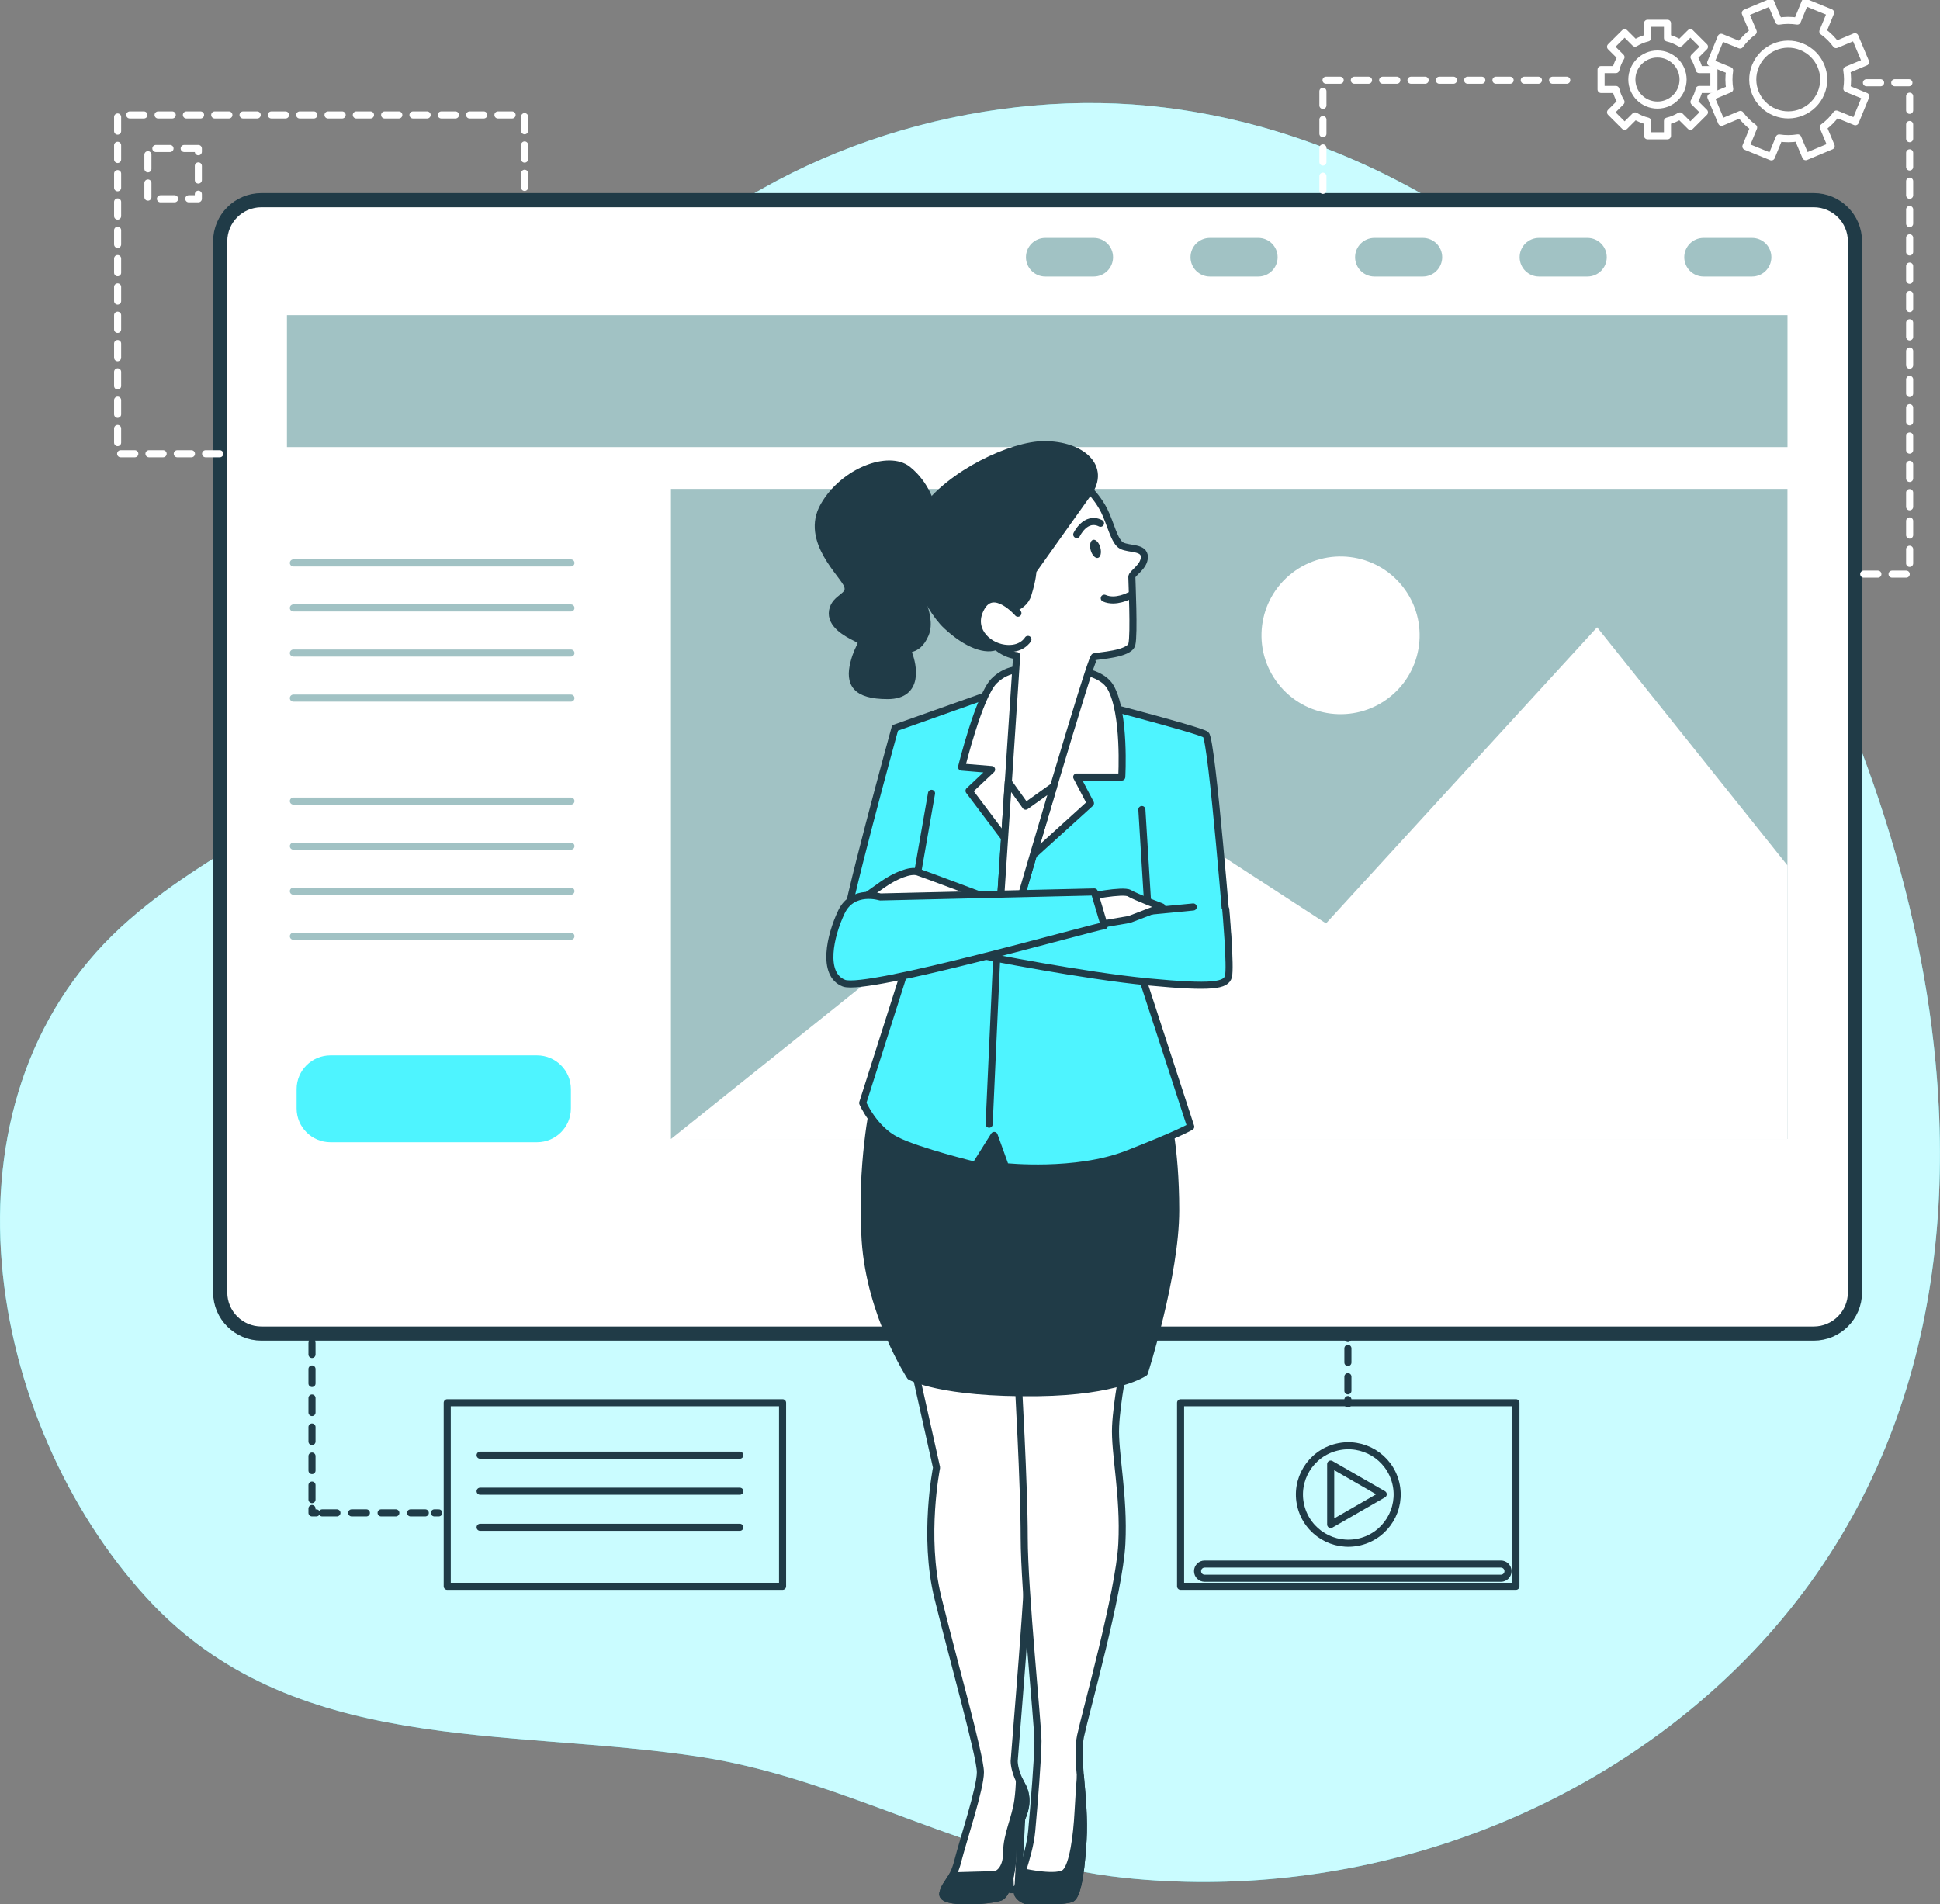 <svg width="274" height="269" viewBox="0 0 274 269" fill="none" xmlns="http://www.w3.org/2000/svg">
<rect x="0" y="0" width="274" height="269" fill="#808080" stroke="none"/>
<g clip-path="url(#clip0_764_20665)">
<path d="M272.864 145.415C269.487 118.69 258.887 92.101 245.096 70.364C227.15 42.082 198.481 19.391 164.465 15.185C140.389 12.211 112.936 19.791 94.317 36.053C85.057 44.139 77.927 54.2 73.71 65.734C69.154 78.209 67.21 92.514 57.394 102.311C45.597 114.084 29.299 119.718 17.107 130.95C-9.921 155.864 -2.031 200.871 20.736 225.73C41.232 248.107 71.642 243.969 98.984 248.187C119.739 251.389 137.704 263.064 158.916 265.275C189.603 268.47 221.292 258.224 243.8 237.06C270.012 212.417 277.074 178.814 272.858 145.421L272.864 145.415Z" fill="#4EF4FF"/>
<path opacity="0.7" d="M272.864 145.415C269.487 118.69 258.887 92.101 245.096 70.364C227.15 42.082 198.481 19.391 164.465 15.185C140.389 12.211 112.936 19.791 94.317 36.053C85.057 44.139 77.927 54.2 73.71 65.734C69.154 78.209 67.21 92.514 57.394 102.311C45.597 114.084 29.299 119.718 17.107 130.95C-9.921 155.864 -2.031 200.871 20.736 225.73C41.232 248.107 71.642 243.969 98.984 248.187C119.739 251.389 137.704 263.064 158.916 265.275C189.603 268.47 221.292 258.224 243.8 237.06C270.012 212.417 277.074 178.814 272.858 145.421L272.864 145.415Z" fill="white"/>
<path d="M36.923 28.276H256.165C259.375 28.276 261.987 30.875 261.987 34.083V182.57C261.987 185.772 259.381 188.377 256.165 188.377H36.923C33.713 188.377 31.102 185.779 31.102 182.57V34.083C31.102 30.881 33.707 28.276 36.923 28.276Z" fill="white" stroke="#203B47" stroke-width="2" stroke-linecap="round" stroke-linejoin="round"/>
<path d="M252.461 44.514H40.528V63.154H252.461V44.514Z" fill="#A1C2C4"/>
<path d="M154.471 39.059H147.637C146.124 39.059 144.902 37.839 144.902 36.331C144.902 34.822 146.124 33.603 147.637 33.603H154.471C155.983 33.603 157.205 34.822 157.205 36.331C157.205 37.839 155.983 39.059 154.471 39.059Z" fill="#A1C2C4"/>
<path d="M177.714 39.059H170.88C169.367 39.059 168.145 37.839 168.145 36.331C168.145 34.822 169.367 33.603 170.88 33.603H177.714C179.226 33.603 180.448 34.822 180.448 36.331C180.448 37.839 179.226 39.059 177.714 39.059Z" fill="#A1C2C4"/>
<path d="M200.956 39.059H194.122C192.61 39.059 191.388 37.839 191.388 36.331C191.388 34.822 192.61 33.603 194.122 33.603H200.956C202.469 33.603 203.691 34.822 203.691 36.331C203.691 37.839 202.469 39.059 200.956 39.059Z" fill="#A1C2C4"/>
<path d="M224.199 39.059H217.365C215.853 39.059 214.63 37.839 214.63 36.331C214.63 34.822 215.853 33.603 217.365 33.603H224.199C225.712 33.603 226.934 34.822 226.934 36.331C226.934 37.839 225.712 39.059 224.199 39.059Z" fill="#A1C2C4"/>
<path d="M247.448 39.059H240.614C239.102 39.059 237.879 37.839 237.879 36.331C237.879 34.822 239.102 33.603 240.614 33.603H247.448C248.961 33.603 250.183 34.822 250.183 36.331C250.183 37.839 248.961 39.059 247.448 39.059Z" fill="#A1C2C4"/>
<path d="M252.455 69.065H94.762V160.895H252.455V69.065Z" fill="#A1C2C4"/>
<path d="M252.461 122.256L225.57 88.61L187.282 130.439L157.206 110.889L94.762 160.895H252.461V122.256Z" fill="white"/>
<path d="M196.189 98.543C201.059 94.768 201.94 87.77 198.155 82.912C194.371 78.054 187.355 77.176 182.484 80.951C177.614 84.726 176.734 91.724 180.519 96.582C184.303 101.44 191.319 102.318 196.189 98.543Z" fill="white"/>
<path d="M41.436 79.521H80.637" stroke="#A1C2C4" stroke-linecap="round" stroke-linejoin="round"/>
<path d="M41.436 85.882H80.637" stroke="#A1C2C4" stroke-linecap="round" stroke-linejoin="round"/>
<path d="M41.436 92.249H80.637" stroke="#A1C2C4" stroke-linecap="round" stroke-linejoin="round"/>
<path d="M41.436 98.616H80.637" stroke="#A1C2C4" stroke-linecap="round" stroke-linejoin="round"/>
<path d="M41.436 113.161H80.637" stroke="#A1C2C4" stroke-linecap="round" stroke-linejoin="round"/>
<path d="M41.436 119.528H80.637" stroke="#A1C2C4" stroke-linecap="round" stroke-linejoin="round"/>
<path d="M41.436 125.889H80.637" stroke="#A1C2C4" stroke-linecap="round" stroke-linejoin="round"/>
<path d="M41.436 132.256H80.637" stroke="#A1C2C4" stroke-linecap="round" stroke-linejoin="round"/>
<path d="M75.846 149.079H46.677C44.035 149.079 41.893 151.215 41.893 153.851V156.579C41.893 159.214 44.035 161.351 46.677 161.351H75.846C78.489 161.351 80.631 159.214 80.631 156.579V153.851C80.631 151.215 78.489 149.079 75.846 149.079Z" fill="#4EF4FF"/>
<path d="M137.796 180.778C137.796 179.504 136.759 178.469 135.481 178.469C134.203 178.469 133.166 179.504 133.166 180.778C133.166 182.053 134.203 183.088 135.481 183.088C136.759 183.088 137.796 182.053 137.796 180.778Z" fill="#A1C2C4"/>
<path d="M146.834 183.088C148.113 183.088 149.149 182.054 149.149 180.778C149.149 179.503 148.113 178.469 146.834 178.469C145.556 178.469 144.519 179.503 144.519 180.778C144.519 182.054 145.556 183.088 146.834 183.088Z" fill="#A1C2C4"/>
<path d="M160.496 180.778C160.496 179.504 159.459 178.469 158.181 178.469C156.903 178.469 155.866 179.504 155.866 180.778C155.866 182.053 156.903 183.088 158.181 183.088C159.459 183.088 160.496 182.053 160.496 180.778Z" fill="#A1C2C4"/>
<path d="M110.528 198.149H63.166V224.085H110.528V198.149Z" stroke="#203B47" stroke-linecap="round" stroke-linejoin="round"/>
<path d="M67.809 205.557H104.491" stroke="#203B47" stroke-linecap="round" stroke-linejoin="round"/>
<path d="M67.809 210.649H104.491" stroke="#203B47" stroke-linecap="round" stroke-linejoin="round"/>
<path d="M67.809 215.748H104.491" stroke="#203B47" stroke-linecap="round" stroke-linejoin="round"/>
<path d="M192.069 217.8C195.772 216.897 198.04 213.171 197.135 209.478C196.231 205.785 192.496 203.522 188.793 204.424C185.09 205.327 182.821 209.052 183.726 212.746C184.631 216.439 188.366 218.702 192.069 217.8Z" stroke="#203B47" stroke-linecap="round" stroke-linejoin="round"/>
<path d="M195.363 211.081L187.943 206.813V215.354L195.363 211.081Z" stroke="#203B47" stroke-linecap="round" stroke-linejoin="round"/>
<path d="M214.106 198.149H166.743V224.085H214.106V198.149Z" stroke="#203B47" stroke-linecap="round" stroke-linejoin="round"/>
<path d="M211.982 222.946H170.145C169.589 222.946 169.139 222.497 169.139 221.943C169.139 221.388 169.589 220.939 170.145 220.939H211.982C212.538 220.939 212.988 221.388 212.988 221.943C212.988 222.497 212.538 222.946 211.982 222.946Z" stroke="#203B47" stroke-linecap="round" stroke-linejoin="round"/>
<path d="M61.968 213.71H61.351" stroke="#203B47" stroke-linecap="round" stroke-linejoin="round"/>
<path d="M60.067 213.71H45.325" stroke="#203B47" stroke-linecap="round" stroke-linejoin="round" stroke-dasharray="2.08 2.08"/>
<path d="M44.683 213.71H44.066V213.094" stroke="#203B47" stroke-linecap="round" stroke-linejoin="round"/>
<path d="M44.066 211.832V189.713" stroke="#203B47" stroke-linecap="round" stroke-linejoin="round" stroke-dasharray="2.05 2.05"/>
<path d="M44.066 189.079V188.463" stroke="#203B47" stroke-linecap="round" stroke-linejoin="round"/>
<path d="M190.375 198.315V197.7" stroke="#203B47" stroke-linecap="round" stroke-linejoin="round"/>
<path d="M190.375 196.468V189.695" stroke="#203B47" stroke-linecap="round" stroke-linejoin="round" stroke-dasharray="2 2"/>
<path d="M190.375 189.079V188.463" stroke="#203B47" stroke-linecap="round" stroke-linejoin="round"/>
<path d="M242.065 12.636V9.828H239.985C239.83 9.2 239.583 8.608 239.256 8.073L240.732 6.601L238.744 4.618L237.268 6.09C236.731 5.764 236.139 5.511 235.509 5.363V3.282H232.694V5.363C232.064 5.511 231.471 5.764 230.934 6.09L229.459 4.618L227.471 6.601L228.947 8.073C228.619 8.608 228.366 9.2 228.218 9.828H226.131V12.636H228.218C228.366 13.264 228.619 13.855 228.947 14.39L227.471 15.862L229.459 17.845L230.934 16.373C231.471 16.7 232.064 16.952 232.694 17.1V19.181H235.509V17.1C236.139 16.952 236.731 16.7 237.268 16.373L238.744 17.845L240.732 15.862L239.256 14.39C239.583 13.855 239.836 13.264 239.985 12.636H242.065ZM234.095 14.84C232.095 14.84 230.478 13.227 230.478 11.232C230.478 9.236 232.095 7.623 234.095 7.623C236.095 7.623 237.713 9.236 237.713 11.232C237.713 13.227 236.095 14.84 234.095 14.84Z" stroke="white" stroke-linecap="round" stroke-linejoin="round"/>
<path d="M262.042 17.198L263.518 13.602L260.845 12.512C260.98 11.632 260.974 10.745 260.832 9.883L263.493 8.769L261.987 5.185L259.326 6.299C258.813 5.597 258.184 4.969 257.455 4.446L258.548 1.78L254.943 0.308L253.85 2.974C252.961 2.839 252.078 2.845 251.214 2.986L250.097 0.332L246.504 1.835L247.621 4.489C246.917 5 246.288 5.628 245.763 6.355L243.09 5.265L241.614 8.861L244.287 9.951C244.152 10.838 244.158 11.718 244.3 12.58L241.639 13.695L243.145 17.279L245.806 16.164C246.319 16.866 246.948 17.494 247.677 18.017L246.584 20.684L250.189 22.155L251.282 19.489C252.171 19.625 253.054 19.619 253.918 19.477L255.035 22.131L258.628 20.628L257.511 17.974C258.215 17.463 258.844 16.835 259.369 16.109L262.042 17.198ZM250.671 15.856C248.109 14.809 246.88 11.89 247.93 9.341C248.979 6.786 251.905 5.56 254.461 6.607C257.023 7.654 258.252 10.573 257.202 13.122C256.153 15.678 253.227 16.903 250.671 15.856Z" stroke="white" stroke-linecap="round" stroke-linejoin="round"/>
<path d="M31.04 64.096H16.613V16.238H74.093V27.445" stroke="white" stroke-linecap="round" stroke-linejoin="round" stroke-dasharray="2 2"/>
<path d="M28.015 20.973H20.891V28.079H28.015V20.973Z" stroke="white" stroke-linecap="round" stroke-linejoin="round" stroke-dasharray="2 2"/>
<path d="M221.285 11.33H186.844V27.79" stroke="white" stroke-linecap="round" stroke-linejoin="round" stroke-dasharray="2 2"/>
<path d="M263.61 11.687H269.71V81.103H262.536" stroke="white" stroke-linecap="round" stroke-linejoin="round" stroke-dasharray="2 2"/>
<path d="M144.303 256.875L143.772 266.931H142.71L142.352 258.107L144.303 256.875Z" fill="white" stroke="#203B47" stroke-linecap="round" stroke-linejoin="round"/>
<path d="M129.092 193.026L132.277 207.312C132.277 207.312 130.333 217.01 132.456 225.656C134.58 234.301 138.469 248.058 138.469 250.348C138.469 252.639 135.994 260.047 135.284 262.873C134.574 265.693 133.518 265.872 133.16 267.461C132.802 269.049 140.056 268.52 141.297 267.99C142.538 267.461 143.062 263.23 143.062 261.463C143.062 259.696 143.593 258.464 144.303 256.876C145.013 255.287 145.186 253.698 144.303 252.116C143.42 250.533 143.241 249.295 143.241 248.766C143.241 248.236 145.538 221.955 145.538 214.547C145.538 207.14 145.359 198.673 145.538 197.614C145.717 196.555 146.069 194.793 146.069 194.793L129.092 193.032V193.026Z" fill="white" stroke="#203B47" stroke-linecap="round" stroke-linejoin="round"/>
<path d="M144.303 256.875C145.013 255.287 145.186 253.698 144.303 252.116C144.186 251.9 144.081 251.697 143.982 251.494C143.964 252.288 143.902 253.236 143.772 254.234C143.42 256.882 142.179 259.172 142.179 261.642C142.179 264.111 140.939 264.819 140.414 264.819C139.969 264.819 135.852 264.942 134.494 264.979C133.944 265.97 133.401 266.408 133.166 267.461C132.814 269.049 140.062 268.52 141.303 267.99C142.544 267.461 143.068 263.23 143.068 261.463C143.068 259.696 143.599 258.464 144.309 256.875H144.303Z" fill="#203B47" stroke="#203B47" stroke-linecap="round" stroke-linejoin="round"/>
<path d="M143.772 194.436C143.772 194.436 144.655 209.781 144.655 217.189C144.655 224.597 146.6 243.649 146.6 245.939C146.6 248.23 146.069 254.757 145.717 258.637C145.365 262.516 143.241 266.752 143.772 267.633C144.303 268.514 145.538 268.692 146.069 268.692C146.6 268.692 150.841 268.514 151.372 268.163C151.903 267.812 152.613 266.044 152.964 260.047C153.316 254.049 151.903 248.581 152.613 245.231C153.322 241.881 158.095 224.948 158.446 218.07C158.798 211.191 157.385 205.194 157.564 201.487C157.743 197.78 158.804 192.669 158.804 192.669L143.772 193.199V194.436Z" fill="white" stroke="#203B47" stroke-linecap="round" stroke-linejoin="round"/>
<path d="M123.437 155.809C123.437 155.809 121.492 164.627 122.196 175.212C122.906 185.797 128.561 194.436 128.561 194.436C128.561 194.436 132.802 196.906 146.6 196.727C157.915 196.579 161.632 193.907 161.632 193.907C161.632 193.907 166.052 180.15 166.052 170.975C166.052 161.8 164.638 156.862 164.638 156.862L124.141 152.632L123.431 155.809H123.437Z" fill="#203B47" stroke="#203B47" stroke-linecap="round" stroke-linejoin="round"/>
<path d="M141.649 97.427L126.413 102.834C126.413 102.834 119.011 129.706 119.369 131.289C119.721 132.877 128.919 133.579 128.919 133.579L121.844 155.803C121.844 155.803 123.437 159.51 126.616 161.092C129.802 162.681 137.759 164.62 137.759 164.62L140.414 160.39L142.007 164.799C142.007 164.799 151.909 165.858 159.156 163.038C166.404 160.218 168.176 159.159 168.176 159.159L161.28 137.994L163.404 131.818L173.503 133.869C173.503 133.869 171.188 104.478 170.305 103.776C169.423 103.074 151.384 98.487 150.149 98.129C148.908 97.778 143.785 96.719 141.661 97.421L141.649 97.427Z" fill="#4EF4FF" stroke="#203B47" stroke-linecap="round" stroke-linejoin="round"/>
<path d="M145.007 94.601C145.007 94.601 142.531 94.072 140.408 96.19C138.284 98.308 135.809 108.358 135.809 108.358L140.05 108.709L136.864 111.707L143.229 120.174L146.235 120.525L154.014 113.469L152.069 109.762H158.434C158.434 109.762 158.965 100.765 156.841 97.064C154.718 93.364 144.995 94.595 144.995 94.595L145.007 94.601Z" fill="white" stroke="#203B47" stroke-linecap="round" stroke-linejoin="round"/>
<path d="M151.896 67.39C151.896 67.39 154.551 69.33 155.965 72.15C156.847 73.911 157.378 76.559 158.44 77.089C159.502 77.618 161.626 77.267 161.626 78.677C161.626 80.087 159.86 80.968 159.86 81.498C159.86 82.027 160.212 89.613 159.86 91.023C159.508 92.434 155.088 92.612 154.557 92.785C154.026 92.963 144.124 127.003 144.124 127.003L141.297 127.354L143.593 92.606C143.593 92.606 140.408 92.606 137.932 87.668C135.457 82.729 140.939 78.32 144.476 74.262C148.013 70.204 151.903 67.384 151.903 67.384L151.896 67.39Z" fill="white" stroke="#203B47" stroke-linecap="round" stroke-linejoin="round"/>
<path d="M144.859 113.881L142.408 110.457L141.291 127.36L144.118 127.009C144.118 127.009 146.384 119.214 148.81 111.067L144.859 113.881Z" fill="white" stroke="#203B47" stroke-linecap="round" stroke-linejoin="round"/>
<path d="M141.463 86.264C141.463 86.264 144.47 86.264 145.18 83.973C145.89 81.682 145.89 80.623 145.89 80.623C145.89 80.623 151.02 73.394 153.668 69.687C156.323 65.98 152.785 62.809 147.476 62.809C142.945 62.809 134.216 66.867 130.499 72.156C126.783 77.446 130.851 85.74 133.685 88.382C136.512 91.03 139.346 92.089 140.932 91.202C142.519 90.315 141.463 86.264 141.463 86.264Z" fill="#203B47" stroke="#203B47" stroke-linecap="round" stroke-linejoin="round"/>
<path d="M131.561 71.448C131.561 71.448 130.851 68.449 128.203 66.331C125.548 64.213 119.184 66.51 116.356 71.448C113.529 76.387 119.184 81.147 119.714 82.735C120.245 84.324 117.949 84.324 117.591 86.264C117.239 88.203 119.535 89.441 120.949 90.143C122.363 90.851 121.301 90.851 120.597 93.671C119.894 96.492 120.776 98.259 125.369 98.259C129.962 98.259 128.907 93.85 128.376 92.44C127.845 91.03 129.438 92.44 130.672 89.62C131.907 86.799 128.728 82.391 128.728 80.272C128.728 78.154 132.969 76.565 131.555 71.454L131.561 71.448Z" fill="#203B47" stroke="#203B47" stroke-linecap="round" stroke-linejoin="round"/>
<path d="M155.409 77.347C155.6 78.049 155.452 78.708 155.076 78.806C154.699 78.911 154.236 78.419 154.045 77.717C153.853 77.015 154.002 76.356 154.378 76.257C154.755 76.153 155.218 76.645 155.409 77.347Z" fill="#203B47"/>
<path d="M152.075 75.506C152.075 75.506 153.316 72.858 155.434 73.917" stroke="#203B47" stroke-linecap="round" stroke-linejoin="round"/>
<path d="M159.502 84.152C159.502 84.152 157.557 85.211 155.965 84.503" stroke="#203B47" stroke-linecap="round" stroke-linejoin="round"/>
<path d="M143.766 86.621C143.766 86.621 140.408 82.741 138.636 85.74C136.87 88.739 139.346 91.208 141.821 91.559C144.297 91.91 145.18 90.322 145.18 90.322" fill="white"/>
<path d="M143.766 86.621C143.766 86.621 140.408 82.741 138.636 85.74C136.87 88.739 139.346 91.208 141.821 91.559C144.297 91.91 145.18 90.322 145.18 90.322" stroke="#203B47" stroke-linecap="round" stroke-linejoin="round"/>
<path d="M168.528 128.118L142.889 130.587L138.821 134.996C138.821 134.996 152.971 137.816 162.163 138.703C171.355 139.583 173.145 139.189 173.497 137.958C173.849 136.726 173.127 128.475 173.127 128.475" fill="#4EF4FF"/>
<path d="M168.528 128.118L142.889 130.587L138.821 134.996C138.821 134.996 152.971 137.816 162.163 138.703C171.355 139.583 173.145 139.189 173.497 137.958C173.849 136.726 173.127 128.475 173.127 128.475" stroke="#203B47" stroke-linecap="round" stroke-linejoin="round"/>
<path d="M162.163 128.82L161.274 114.355" stroke="#203B47" stroke-linecap="round" stroke-linejoin="round"/>
<path d="M129.623 123.179L131.567 112.064" stroke="#203B47" stroke-linecap="round" stroke-linejoin="round"/>
<path d="M138.642 126.529C138.642 126.529 130.685 123.53 129.623 123.179C128.561 122.828 126.437 123.709 124.672 124.94C122.906 126.178 122.196 126.701 122.196 126.701C123.079 127.582 137.759 127.409 137.759 127.409C137.759 127.409 139.352 128.29 138.642 126.529Z" fill="white" stroke="#203B47" stroke-linecap="round" stroke-linejoin="round"/>
<path d="M153.495 126.707C153.495 126.707 158.625 125.648 159.508 126.178C160.391 126.707 164.107 128.117 164.107 128.117L159.508 129.879L154.378 130.759L153.495 126.701V126.707Z" fill="white" stroke="#203B47" stroke-linecap="round" stroke-linejoin="round"/>
<path d="M155.971 130.759L154.557 125.999L124.32 126.707C124.32 126.707 120.431 125.47 118.838 128.826C117.245 132.175 116.01 137.644 119.19 138.881C122.375 140.119 154.378 130.944 155.971 130.765V130.759Z" fill="#4EF4FF" stroke="#203B47" stroke-linecap="round" stroke-linejoin="round"/>
<path d="M140.766 135.347L139.704 158.808" stroke="#203B47" stroke-linecap="round" stroke-linejoin="round"/>
<path d="M152.261 255.995C152.082 259.345 151.551 263.403 150.495 264.462C149.433 265.521 144.661 264.462 144.661 264.462L144.322 264.566C143.859 266.069 143.525 267.22 143.772 267.633C144.303 268.514 145.538 268.692 146.069 268.692C146.6 268.692 150.841 268.514 151.372 268.163C151.903 267.812 152.613 266.044 152.964 260.047C153.156 256.752 152.822 253.624 152.594 250.915C152.545 251.5 152.403 253.286 152.261 255.995Z" fill="#203B47" stroke="#203B47" stroke-linecap="round" stroke-linejoin="round"/>
</g>
<defs>
<clipPath id="clip0_764_20665">
<rect width="274" height="269" fill="white"/>
</clipPath>
</defs>
</svg>

